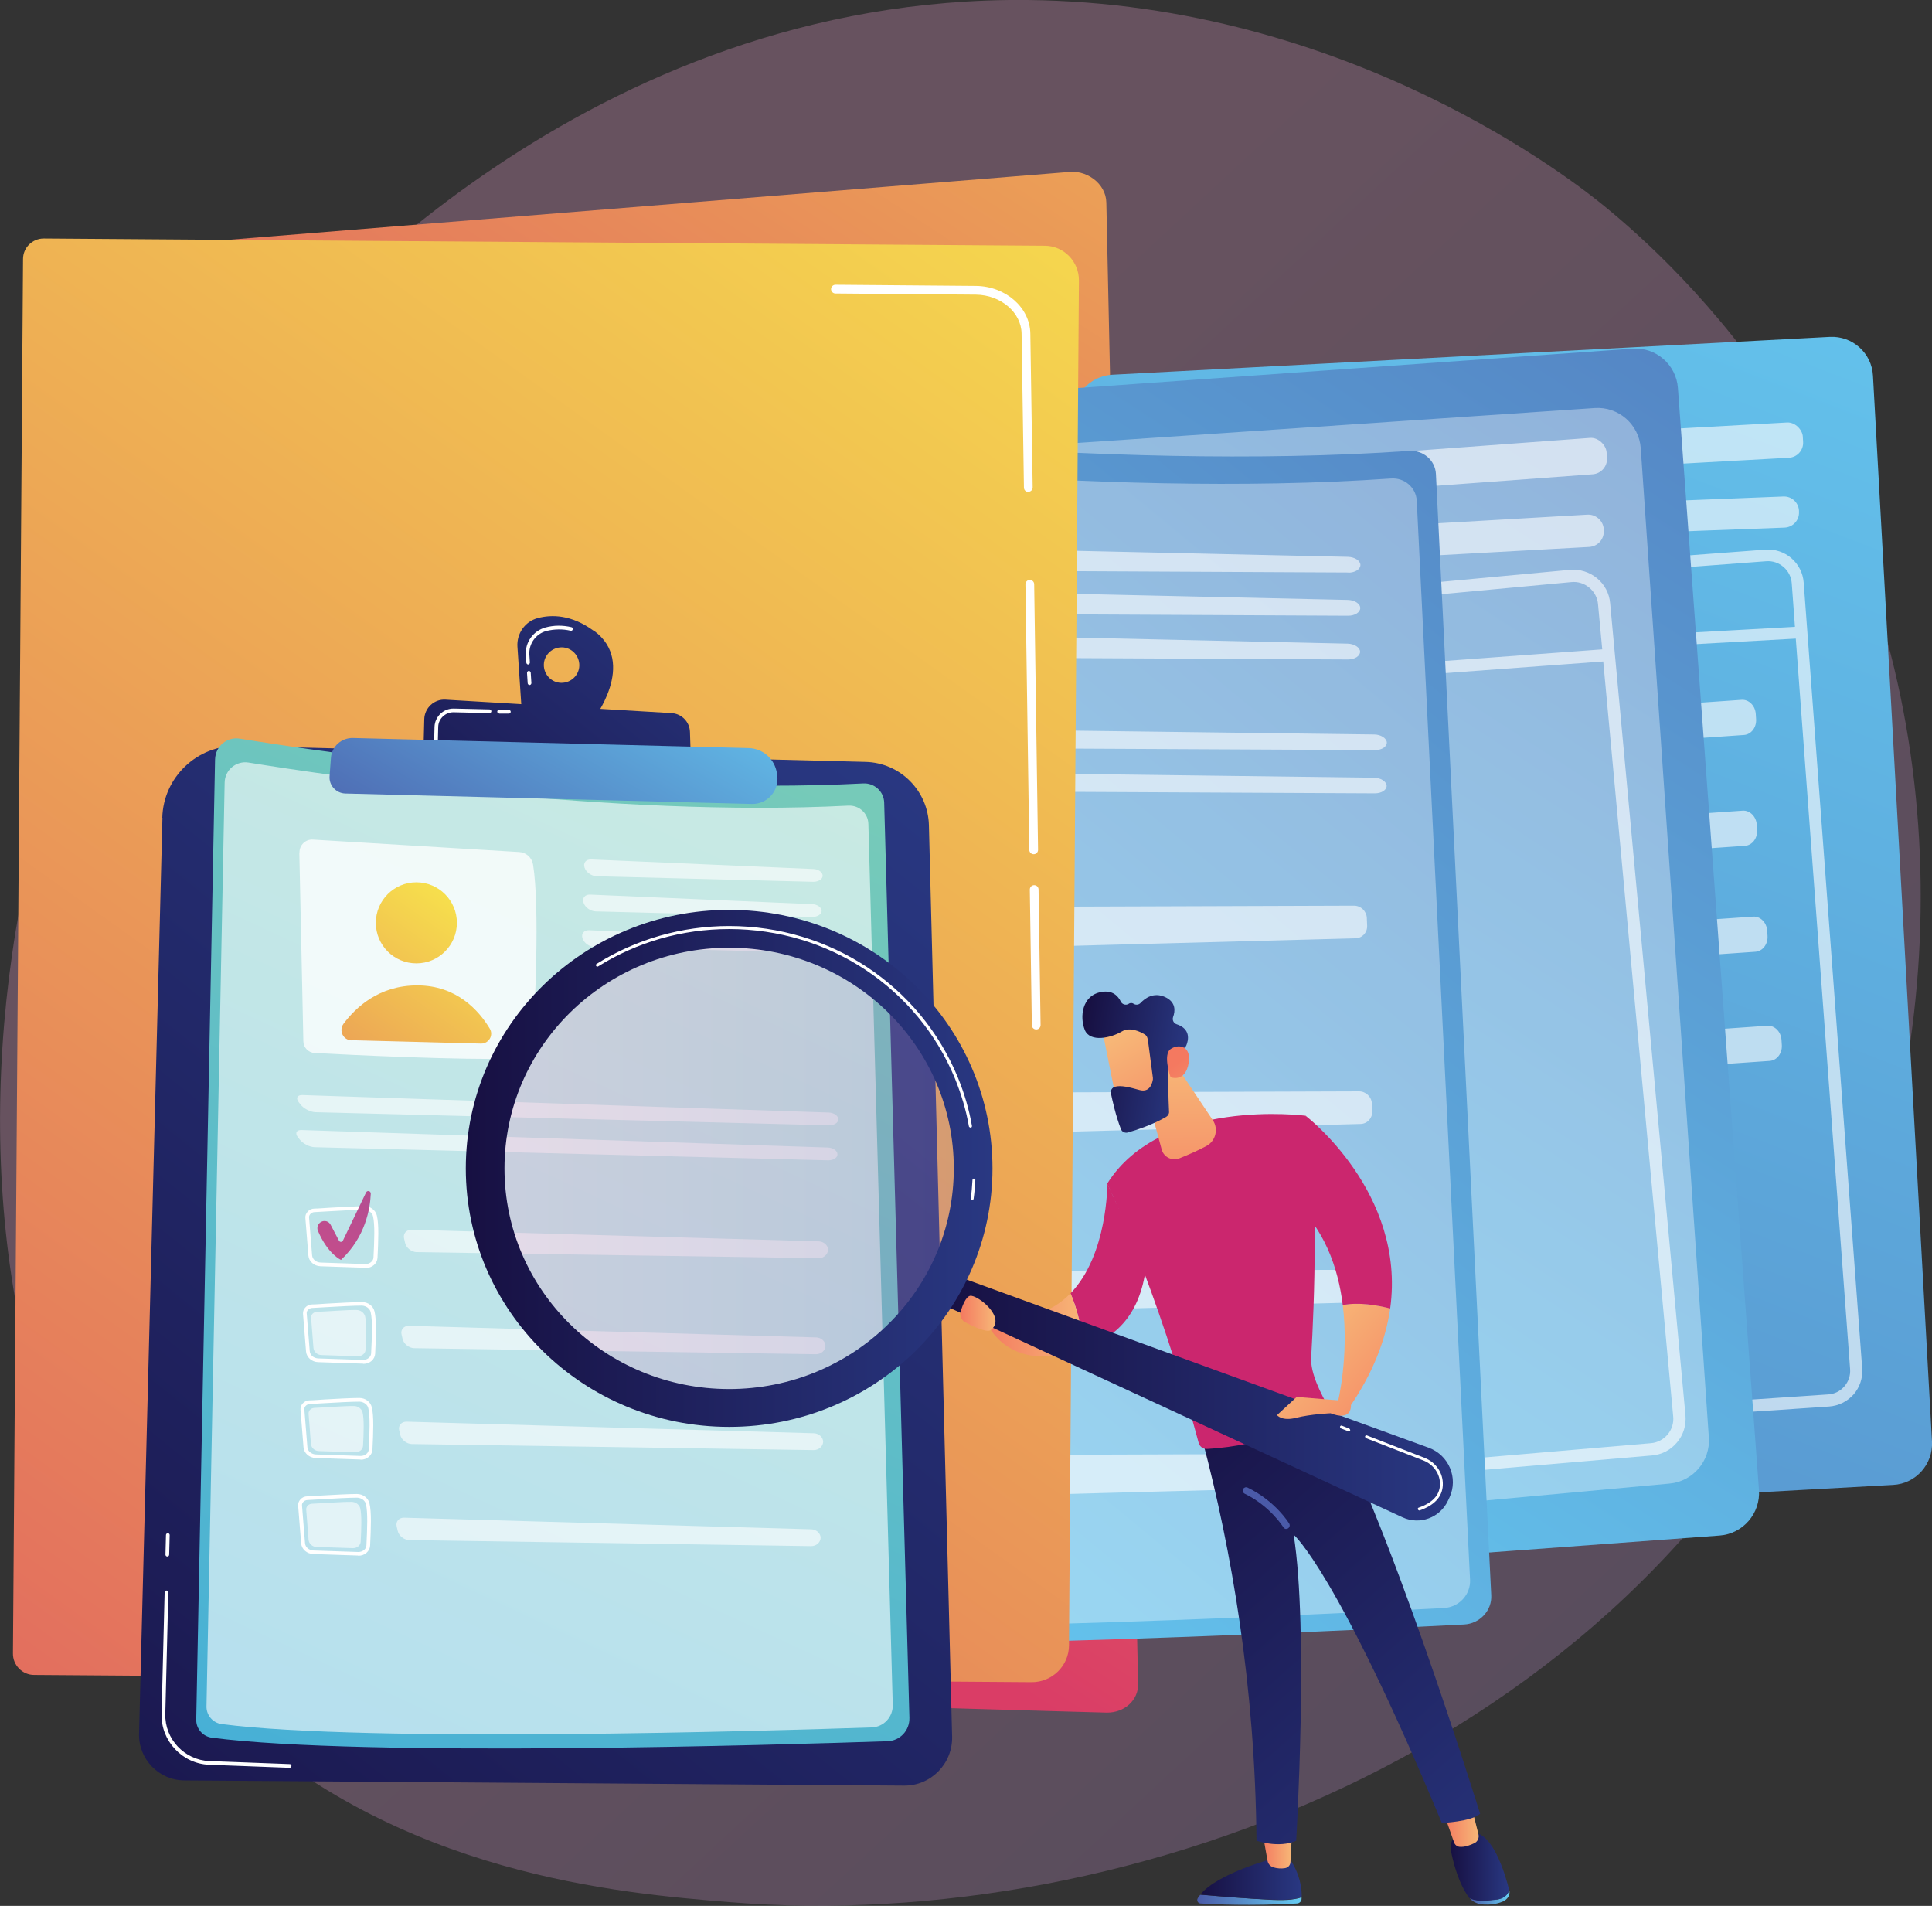 <svg xmlns="http://www.w3.org/2000/svg" xmlns:xlink="http://www.w3.org/1999/xlink" viewBox="0 0 114.89 113.32"><rect x="0" y="0" width="114.89" height="113.32" fill="#333333" stroke="none"/><defs><style>.cls-1{fill:url(#linear-gradient-2);}.cls-2,.cls-3,.cls-4,.cls-5,.cls-6,.cls-7{fill:#fff;}.cls-8{fill:url(#linear-gradient-17);}.cls-9{fill:url(#linear-gradient-34);opacity:.29;}.cls-10{fill:url(#linear-gradient-15);}.cls-11{fill:url(#linear-gradient-18);}.cls-12,.cls-5,.cls-7{opacity:.6;}.cls-13{fill:url(#linear-gradient-40);}.cls-14{fill:url(#linear-gradient-28);}.cls-15{fill:url(#linear-gradient-14);}.cls-16{fill:url(#linear-gradient-36);}.cls-17{fill:url(#linear-gradient-20);}.cls-18{fill:url(#linear-gradient-6);}.cls-19{isolation:isolate;}.cls-20{fill:url(#linear-gradient-35);}.cls-21{fill:url(#linear-gradient-32);}.cls-22{fill:url(#linear-gradient-11);}.cls-23{fill:url(#linear-gradient-39);}.cls-24{fill:url(#linear-gradient-10);}.cls-25{fill:url(#linear-gradient-37);}.cls-26{fill:url(#linear-gradient-16);}.cls-27{fill:url(#linear-gradient-31);}.cls-3{opacity:.61;}.cls-3,.cls-7{mix-blend-mode:soft-light;}.cls-28{fill:url(#linear-gradient-21);}.cls-29{fill:url(#linear-gradient-25);}.cls-30{fill:url(#linear-gradient-5);}.cls-4{opacity:.35;}.cls-31{fill:url(#linear-gradient-7);}.cls-32{fill:url(#linear-gradient-24);}.cls-33{fill:url(#linear-gradient-9);}.cls-34{fill:url(#linear-gradient-22);}.cls-35{fill:url(#linear-gradient-3);}.cls-6{opacity:.78;}.cls-36{fill:url(#linear-gradient-27);}.cls-37{fill:url(#linear-gradient-33);}.cls-38{fill:url(#linear-gradient-38);}.cls-39{fill:url(#linear-gradient-29);}.cls-40{fill:url(#linear-gradient-30);}.cls-41{fill:url(#linear-gradient-23);}.cls-42{fill:url(#linear-gradient-19);}.cls-43{fill:url(#linear-gradient-4);}.cls-44{fill:url(#linear-gradient-8);}.cls-45{fill:url(#linear-gradient);opacity:.3;}.cls-46{fill:url(#linear-gradient-12);}.cls-47{fill:url(#linear-gradient-13);}.cls-48{fill:url(#linear-gradient-26);}</style><linearGradient id="linear-gradient" x1="120.79" y1="128.43" x2="37.08" y2="38.08" gradientUnits="userSpaceOnUse"><stop offset="0" stop-color="#9a7fba"></stop><stop offset="1" stop-color="#e09ac4"></stop></linearGradient><linearGradient id="linear-gradient-2" x1="100.07" y1="-41.22" x2="23.7" y2="76.75" gradientUnits="userSpaceOnUse"><stop offset="0" stop-color="#f9ee4a"></stop><stop offset="1" stop-color="#da3d66"></stop></linearGradient><linearGradient id="linear-gradient-3" x1="91.82" y1="-37.59" x2="22.24" y2="152.8" gradientTransform="translate(19.1 33.64) rotate(1.04)" gradientUnits="userSpaceOnUse"><stop offset="0" stop-color="#66cdf3"></stop><stop offset="1" stop-color="#4a5aa8"></stop></linearGradient><linearGradient id="linear-gradient-4" x1="52.85" y1="95.73" x2="130.93" y2="-24.53" gradientTransform="matrix(1, 0, 0, 1, 0, 0)" xlink:href="#linear-gradient-3"></linearGradient><linearGradient id="linear-gradient-5" x1="34.44" y1="93.82" x2="127.63" y2="-19.03" gradientTransform="matrix(1, 0, 0, 1, 0, 0)" xlink:href="#linear-gradient-3"></linearGradient><linearGradient id="linear-gradient-6" x1="-2938.19" y1="4971.35" x2="-2964.62" y2="5016.46" gradientTransform="translate(2859.93 -5017.61) rotate(-1.56)" gradientUnits="userSpaceOnUse"><stop offset="0" stop-color="#8d50a0"></stop><stop offset="1" stop-color="#ef4a7b"></stop></linearGradient><linearGradient id="linear-gradient-7" x1="-2933.35" y1="4974.13" x2="-2959.78" y2="5019.24" xlink:href="#linear-gradient-6"></linearGradient><linearGradient id="linear-gradient-8" x1="-2929.74" y1="4984.72" x2="-2964.56" y2="5033.27" xlink:href="#linear-gradient-6"></linearGradient><linearGradient id="linear-gradient-9" x1="-2924.75" y1="4979.15" x2="-2951.18" y2="5024.26" xlink:href="#linear-gradient-6"></linearGradient><linearGradient id="linear-gradient-10" x1="77.01" y1="-5.66" x2="-27.69" y2="141.1" xlink:href="#linear-gradient-2"></linearGradient><linearGradient id="linear-gradient-11" x1="-213.5" y1="-139.36" x2="-272.68" y2="-61.63" gradientTransform="translate(266.43 191.34) rotate(1.46)" gradientUnits="userSpaceOnUse"><stop offset="0" stop-color="#293882"></stop><stop offset="1" stop-color="#171042"></stop></linearGradient><linearGradient id="linear-gradient-12" x1="828.19" y1="359.77" x2="776.9" y2="409.05" gradientTransform="translate(-855.8 10.07) rotate(-21.22)" gradientUnits="userSpaceOnUse"><stop offset="0" stop-color="#76cab9"></stop><stop offset="1" stop-color="#44aed8"></stop></linearGradient><linearGradient id="linear-gradient-13" x1="-242.18" y1="-134.57" x2="-260.38" y2="-107.48" gradientTransform="translate(266.43 191.34) rotate(1.46)" xlink:href="#linear-gradient-2"></linearGradient><linearGradient id="linear-gradient-14" x1="-239.08" y1="-132.48" x2="-257.27" y2="-105.39" gradientTransform="translate(266.43 191.34) rotate(1.46)" xlink:href="#linear-gradient-2"></linearGradient><linearGradient id="linear-gradient-15" x1="-242.46" y1="-123.38" x2="-256.05" y2="-100.18" gradientTransform="translate(266.43 191.34) rotate(1.46)" xlink:href="#linear-gradient-6"></linearGradient><linearGradient id="linear-gradient-16" x1="-230.8" y1="-153.46" x2="-247.97" y2="-130.87" xlink:href="#linear-gradient-11"></linearGradient><linearGradient id="linear-gradient-17" x1="-228.92" y1="-152.03" x2="-246.09" y2="-129.44" xlink:href="#linear-gradient-11"></linearGradient><linearGradient id="linear-gradient-18" x1="-231.08" y1="-150.65" x2="-242.94" y2="-128.87" gradientTransform="translate(266.43 191.34) rotate(1.46)" xlink:href="#linear-gradient-3"></linearGradient><linearGradient id="linear-gradient-19" x1="-3704.5" y1="112.96" x2="-3698.3" y2="112.96" gradientTransform="translate(-3627.1) rotate(-180) scale(1 -1)" xlink:href="#linear-gradient-3"></linearGradient><linearGradient id="linear-gradient-20" x1="-3704.5" y1="111.74" x2="-3698.47" y2="111.74" gradientTransform="translate(-3627.1) rotate(-180) scale(1 -1)" xlink:href="#linear-gradient-11"></linearGradient><linearGradient id="linear-gradient-21" x1="-3703.93" y1="110.04" x2="-3702.18" y2="110.04" gradientTransform="translate(-3627.1) rotate(-180) scale(1 -1)" gradientUnits="userSpaceOnUse"><stop offset="0" stop-color="#f7b777"></stop><stop offset="1" stop-color="#f47960"></stop></linearGradient><linearGradient id="linear-gradient-22" x1="-3716.87" y1="112.82" x2="-3714.49" y2="112.82" gradientTransform="translate(-3627.1) rotate(-180) scale(1 -1)" xlink:href="#linear-gradient-3"></linearGradient><linearGradient id="linear-gradient-23" x1="-3716.85" y1="110.99" x2="-3713.36" y2="110.99" gradientTransform="translate(-3627.1) rotate(-180) scale(1 -1)" xlink:href="#linear-gradient-11"></linearGradient><linearGradient id="linear-gradient-24" x1="-3715.04" y1="108.59" x2="-3712.95" y2="108.59" xlink:href="#linear-gradient-21"></linearGradient><linearGradient id="linear-gradient-25" x1="-3719.87" y1="114.69" x2="-3692.44" y2="83.66" gradientTransform="translate(-3627.1) rotate(-180) scale(1 -1)" xlink:href="#linear-gradient-11"></linearGradient><linearGradient id="linear-gradient-26" x1="-3413.27" y1="343.68" x2="-3375.44" y2="378.9" gradientTransform="translate(-3627.1) rotate(-180) scale(1 -1)" gradientUnits="userSpaceOnUse"><stop offset="0" stop-color="#cb266e"></stop><stop offset="1" stop-color="#4c286e"></stop></linearGradient><linearGradient id="linear-gradient-27" x1="-3708" y1="100.85" x2="-3707" y2="98.85" gradientTransform="translate(-3627.1) rotate(-180) scale(1 -1)" xlink:href="#linear-gradient-3"></linearGradient><linearGradient id="linear-gradient-28" x1="-3705.47" y1="78.15" x2="-3712.9" y2="84.73" xlink:href="#linear-gradient-21"></linearGradient><linearGradient id="linear-gradient-29" x1="-3414.35" y1="344.84" x2="-3376.53" y2="380.06" xlink:href="#linear-gradient-26"></linearGradient><linearGradient id="linear-gradient-30" x1="-3409.16" y1="339.27" x2="-3371.34" y2="374.49" xlink:href="#linear-gradient-26"></linearGradient><linearGradient id="linear-gradient-31" x1="-3691.53" y1="78.77" x2="-3685.68" y2="78.77" xlink:href="#linear-gradient-21"></linearGradient><linearGradient id="linear-gradient-32" x1="-3697.23" y1="63.13" x2="-3697.29" y2="74.06" xlink:href="#linear-gradient-21"></linearGradient><linearGradient id="linear-gradient-33" x1="-3713.5" y1="83.06" x2="-3682.84" y2="83.06" gradientTransform="translate(-3627.1) rotate(-180) scale(1 -1)" xlink:href="#linear-gradient-11"></linearGradient><linearGradient id="linear-gradient-34" x1="-3684.53" y1="69.47" x2="-3656.39" y2="69.47" gradientTransform="translate(-3627.1) rotate(-180) scale(1 -1)" xlink:href="#linear-gradient"></linearGradient><linearGradient id="linear-gradient-35" x1="-3686.11" y1="69.47" x2="-3654.8" y2="69.47" gradientTransform="translate(-3627.1) rotate(-180) scale(1 -1)" xlink:href="#linear-gradient-11"></linearGradient><linearGradient id="linear-gradient-36" x1="-4009.97" y1="1257.82" x2="-4015.35" y2="1264.94" gradientTransform="translate(-3722.47 -1756.15) rotate(-171.79) scale(1 -1)" xlink:href="#linear-gradient-21"></linearGradient><linearGradient id="linear-gradient-37" x1="-4014.08" y1="1259.53" x2="-4007.65" y2="1259.53" gradientTransform="translate(-3722.47 -1756.15) rotate(-171.79) scale(1 -1)" xlink:href="#linear-gradient-11"></linearGradient><linearGradient id="linear-gradient-38" x1="-4017.85" y1="1263.45" x2="-4013.53" y2="1259.03" gradientTransform="translate(-3722.47 -1756.15) rotate(-171.79) scale(1 -1)" xlink:href="#linear-gradient-21"></linearGradient><linearGradient id="linear-gradient-39" x1="-3702.53" y1="81.46" x2="-3709.97" y2="88.05" xlink:href="#linear-gradient-21"></linearGradient><linearGradient id="linear-gradient-40" x1="-3686.3" y1="78.08" x2="-3684.21" y2="78.08" xlink:href="#linear-gradient-21"></linearGradient></defs><g class="cls-19"><g id="Layer_2"><g id="Layer_1-2"><g><path class="cls-45" d="m109.43,76.83c-11.57,26.74-42.11,38.23-66.04,36.27-6.53-.53-19.68-1.61-29.94-11.21C-6.27,83.46-3.24,44.92,15.63,22.24,18.06,19.32,34.88-.26,61.1,0c19.19.19,32.66,10.91,34.3,12.25,2.07,1.69,6.63,5.7,10.75,12.06,9.66,14.95,10.51,35.81,3.28,52.52Z"></path><path class="cls-1" d="m65.79,12.04c-.02-1.13-1.2-2.01-2.41-1.8L5.98,14.87c-1.89.15-3.24,1.62-3.1,3.35,1.29,15.2,9.63,81.23,9.63,81.23.05.97,53.31,2.38,53.31,2.38,1.05.01,1.88-.74,1.86-1.7l-1.89-88.1Z"></path><g><path class="cls-35" d="m67.69,88.34c.08,1.34,1.23,2.37,2.58,2.29l42.31-2.34c1.35-.07,2.38-1.23,2.31-2.58l-3.51-63.37c-.07-1.35-1.22-2.38-2.57-2.31l-42.66,2.25c-1.36.07-2.4,1.24-2.31,2.59l3.86,63.47Z"></path><rect class="cls-7" x="70.4" y="26.09" width="36.84" height="2.1" rx=".89" ry=".89" transform="translate(-1.36 4.95) rotate(-3.17)"></rect><path class="cls-7" d="m72.84,43.74c-.43.03-.75.45-.72.94l.02.31c.03.49.41.87.84.84l30.73-2.13c.43-.03.75-.45.72-.94l-.02-.31c-.03-.49-.41-.87-.84-.84l-30.73,2.13Z"></path><path class="cls-7" d="m72.9,50.33c-.43.03-.75.45-.72.94l.02.31c.03.49.41.87.84.84l30.73-2.13c.43-.03.75-.45.72-.94l-.02-.31c-.03-.49-.41-.87-.84-.84l-30.73,2.13Z"></path><path class="cls-7" d="m73.52,56.63c-.43.03-.75.45-.72.94l.02.31c.03.49.41.87.84.84l30.73-2.13c.43-.03.75-.45.72-.94l-.02-.31c-.03-.49-.41-.87-.84-.84l-30.73,2.13Z"></path><path class="cls-7" d="m74.37,63.12c-.43.03-.75.45-.72.94l.02.31c.03.49.41.87.84.84l30.73-2.13c.43-.03.75-.45.72-.94l-.02-.31c-.03-.49-.41-.87-.84-.84l-30.73,2.13Z"></path><path class="cls-7" d="m74.55,31.72h0c.05.46.45.81.92.79l30.65-1.14c.5-.02.89-.44.86-.94v-.07c-.03-.49-.44-.86-.93-.84l-30.64,1.21c-.52.02-.91.47-.85.99Z"></path><path class="cls-3" d="m74.28,85.95s.02,0,.03,0l34.46-2.32c.57-.04,1.08-.3,1.46-.72.37-.43.55-.98.51-1.54l-3.48-46.73c-.04-.56-.3-1.08-.73-1.45-.43-.37-.98-.55-1.54-.51l-34.38,2.58c-1.16.09-2.04,1.1-1.95,2.26h0s3.4,46.48,3.4,46.48c.08,1.15,1.08,2.02,2.23,1.96Zm-4.93-48.49c-.06-.78.53-1.45,1.3-1.51l34.38-2.58c.37-.03.74.09,1.03.34.29.25.46.59.49.97l.19,2.59-37.19,2.06s-.04,0-.06,0l-.14-1.88Zm3.4,46.48l-3.22-43.91s.03,0,.05,0l37.21-2.06,3.23,43.43c.03.38-.09.74-.34,1.03-.25.29-.59.46-.97.48l-34.46,2.32s-.01,0-.02,0c-.77.04-1.43-.54-1.49-1.31Z"></path></g><g><path class="cls-43" d="m55.81,92.19c.11,1.39,1.32,2.43,2.71,2.33l43.74-3.22c1.39-.1,2.44-1.32,2.34-2.71l-4.82-65.52c-.1-1.39-1.31-2.44-2.7-2.34l-44.1,3.13c-1.4.1-2.46,1.32-2.35,2.73l5.18,65.61Z"></path><path class="cls-4" d="m53.31,29.69c-.13-1.43.95-2.69,2.39-2.79l39.13-2.64c1.41-.1,2.64.97,2.74,2.39l4.05,58.82c.1,1.39-.94,2.61-2.33,2.74l-37.95,3.49c-1.42.13-2.67-.92-2.8-2.33l-5.23-59.68Z"></path><rect class="cls-7" x="57.46" y="27.37" width="38.14" height="2.17" rx=".92" ry=".92" transform="translate(-1.88 5.69) rotate(-4.21)"></rect><path class="cls-7" d="m61.84,33.47h0c.06.48.48.83.97.8l31.69-1.75c.52-.03.91-.47.87-.99v-.08c-.04-.5-.48-.88-.98-.85l-31.69,1.83c-.53.03-.93.51-.86,1.04Z"></path><path class="cls-3" d="m62.59,89.59s.02,0,.03,0l35.62-3.05c.59-.05,1.12-.33,1.49-.78.38-.45.55-1.02.5-1.61l-4.48-48.29c-.05-.58-.33-1.11-.78-1.48-.45-.37-1.03-.55-1.6-.5l-35.54,3.31c-1.2.11-2.09,1.18-1.98,2.38h0s4.39,48.03,4.39,48.03c.11,1.19,1.16,2.07,2.34,1.98Zm-6.01-50.08c-.07-.8.52-1.51,1.32-1.59l35.54-3.31c.39-.04.77.08,1.07.33s.49.6.52.99l.25,2.68-38.45,2.83s-.04,0-.06.01l-.18-1.94Zm4.39,48.03l-4.15-45.38s.03,0,.05,0l38.47-2.83,4.16,44.89c.04.39-.08.77-.33,1.07-.25.3-.61.49-1,.52l-35.62,3.05s-.01,0-.02,0c-.79.06-1.49-.53-1.56-1.32Z"></path></g><g><path class="cls-30" d="m37.06,24.47c6.42.88,28.48,3.61,46.74,2.34.83-.06,1.55.56,1.59,1.37l3.29,66.67c.05.91-.68,1.69-1.61,1.74-7.68.4-39.31,1.96-50.58.75-.69-.07-1.2-.64-1.2-1.31l-.06-70.01c0-.95.86-1.68,1.83-1.55Z"></path><path class="cls-4" d="m37.74,26.2c6.17.85,27.41,3.47,44.98,2.25.8-.06,1.49.54,1.53,1.32l3.17,64.16c.04.88-.65,1.63-1.55,1.68-7.39.39-37.83,1.89-48.67.72-.66-.07-1.16-.61-1.16-1.26l-.06-67.38c0-.92.83-1.62,1.76-1.49Z"></path><g class="cls-12"><path class="cls-2" d="m80.18,34.05c.4,0,.72-.2.72-.46,0-.25-.34-.47-.74-.48l-16.6-.37c-.4,0-.63.26-.51.6.12.34.55.62.95.62l16.19.08Z"></path></g><g class="cls-12"><path class="cls-2" d="m63.54,35.31c-.4,0-.63.26-.51.6.12.34.55.62.95.62l16.19.08c.4,0,.72-.2.72-.46s-.34-.47-.74-.48l-16.6-.37Z"></path></g><g class="cls-12"><path class="cls-2" d="m63.53,37.91c-.4,0-.63.26-.51.6.12.34.55.62.95.62l16.19.08c.4,0,.72-.2.72-.46,0-.25-.34-.47-.74-.48l-16.6-.37Z"></path></g><g class="cls-12"><path class="cls-2" d="m81.77,44.6c.4,0,.71-.2.7-.46-.02-.25-.36-.47-.76-.47l-39.37-.5c-.4,0-.52.25-.27.56l.09.11c.25.31.78.57,1.18.57l38.43.19Z"></path></g><g class="cls-12"><path class="cls-2" d="m42.33,45.74c-.4,0-.52.25-.27.56l.09.11c.25.31.78.57,1.18.57l38.43.19c.4,0,.71-.2.7-.46-.02-.25-.36-.47-.76-.47l-39.37-.5Z"></path></g><path class="cls-2" d="m48.98,58.55s0,0-.01,0l-5.29.09c-.76.01-1.41-.48-1.5-1.15l-.59-4.31c-.03-.26.04-.51.21-.72.19-.23.48-.38.81-.41h0c.45-.04,1.06-.11,1.73-.18,1.47-.16,3.13-.34,4.11-.38,0,0,.01,0,.02,0,.7-.02,1.32.38,1.5.98.3.99.33,2.87.34,4.87,0,.66-.6,1.2-1.33,1.22Zm-6.33-6.08c-.21.02-.39.11-.51.26-.1.12-.14.26-.12.4l.59,4.31c.06.46.52.79,1.06.78l5.29-.09s0,0,.01,0c.51-.01.91-.37.91-.8,0-1.97-.03-3.82-.32-4.75-.13-.41-.6-.71-1.09-.68-.96.04-2.69.23-4.08.38-.68.07-1.29.14-1.74.18h0Z"></path><path class="cls-5" d="m43.23,52.88c1.11-.1,3.52-.41,4.66-.45.49-.02.92.26,1.04.66.24.79.26,2.38.26,3.84,0,.44-.4.8-.91.81l-4.23.07c-.52,0-.96-.32-1.02-.77l-.47-3.44c-.05-.36.25-.68.66-.72Z"></path><g class="cls-12"><path class="cls-2" d="m53.79,53.94c-.4,0-.63.32-.52.7l.35,1.16c.12.38.54.69.94.68l26.05-.69c.4-.01.71-.35.69-.75l-.02-.47c-.02-.4-.36-.72-.76-.72l-26.72.09Z"></path></g><path class="cls-18" d="m43.47,53.56h0c.39-.23.9-.11,1.13.27l1.09,1.79c.11.18.38.16.46-.03l2.43-5.68c.12-.28.55-.2.56.11.02,1.72-.35,4.99-3.09,7.79,0,0-1.57-.55-2.89-3.18-.19-.38-.06-.84.31-1.07Z"></path><path class="cls-2" d="m49.29,69.58s0,0-.01,0l-5.29.09c-.76.01-1.41-.48-1.5-1.15l-.59-4.31c-.03-.26.04-.51.21-.72.19-.23.48-.38.81-.41h0c.45-.04,1.06-.11,1.73-.18,1.47-.16,3.13-.34,4.11-.38,0,0,.01,0,.02,0,.7-.02,1.32.38,1.5.98.3.99.33,2.87.34,4.87,0,.66-.6,1.2-1.33,1.22Zm-6.33-6.08c-.21.02-.39.11-.51.26-.1.12-.14.26-.12.4l.59,4.31c.06.46.52.79,1.06.78l5.29-.09s0,0,.01,0c.51-.01.91-.37.91-.8,0-1.97-.03-3.82-.32-4.75-.13-.41-.6-.7-1.09-.68-.96.04-2.69.23-4.08.38-.68.07-1.29.14-1.74.18h0Z"></path><path class="cls-5" d="m43.54,63.92c1.11-.1,3.52-.41,4.66-.45.49-.02.92.26,1.04.66.24.79.26,2.38.26,3.84,0,.44-.4.8-.91.81l-4.23.07c-.52,0-.96-.32-1.02-.77l-.47-3.44c-.05-.36.25-.68.66-.72Z"></path><g class="cls-12"><path class="cls-2" d="m54.09,64.98c-.4,0-.63.32-.52.7l.35,1.16c.12.38.54.69.94.68l26.05-.69c.4-.01.71-.35.69-.75l-.02-.47c-.02-.4-.36-.72-.76-.72l-26.72.09Z"></path></g><path class="cls-31" d="m43.78,64.59h0c.39-.23.9-.11,1.13.27l1.09,1.79c.11.18.38.16.46-.03l2.43-5.68c.12-.28.55-.2.56.11.02,1.72-.35,4.99-3.09,7.79,0,0-1.57-.55-2.89-3.18-.19-.38-.06-.84.31-1.07Z"></path><path class="cls-2" d="m49.09,80.2s0,0-.01,0l-5.29.09c-.76.01-1.41-.48-1.5-1.15l-.59-4.31c-.03-.26.04-.51.21-.72.19-.23.48-.38.81-.42h0c.44-.04,1.06-.11,1.73-.18,1.4-.15,3.14-.34,4.12-.38.7-.02,1.34.37,1.52.98.3.99.33,2.87.34,4.87,0,.66-.6,1.2-1.33,1.22Zm-6.33-6.08c-.21.02-.39.11-.51.26-.1.12-.14.26-.12.4l.59,4.31c.06.46.52.79,1.06.78l5.29-.09c.5-.02.93-.37.92-.8,0-1.97-.03-3.81-.32-4.75-.13-.41-.6-.7-1.09-.68-.96.04-2.69.23-4.08.38-.68.07-1.29.14-1.74.18h0Z"></path><path class="cls-5" d="m43.34,74.53c1.11-.1,3.52-.41,4.66-.45.49-.02.92.26,1.04.66.24.79.26,2.38.26,3.84,0,.44-.4.8-.91.81l-4.23.07c-.52,0-.96-.32-1.02-.77l-.47-3.44c-.05-.36.25-.68.66-.72Z"></path><g class="cls-12"><path class="cls-2" d="m53.9,75.59c-.4,0-.63.32-.52.7l.35,1.16c.12.38.54.69.94.68l26.05-.69c.4-.01.71-.35.69-.75l-.02-.47c-.02-.4-.36-.72-.76-.72l-26.72.09Z"></path></g><path class="cls-44" d="m43.58,75.2h0c.39-.23.9-.11,1.13.27l1.09,1.79c.11.18.38.16.46-.03l2.43-5.68c.12-.28.55-.2.56.11.02,1.72-.35,4.99-3.09,7.79,0,0-1.57-.55-2.89-3.18-.19-.38-.06-.84.31-1.07Z"></path><path class="cls-2" d="m48.79,91.14s0,0-.01,0l-5.29.09c-.76.01-1.41-.48-1.5-1.15l-.59-4.31c-.03-.26.04-.51.21-.72.19-.23.48-.38.81-.41h0c.45-.04,1.06-.11,1.73-.18,1.47-.16,3.13-.34,4.11-.38.72,0,1.34.37,1.52.98.3.99.33,2.87.34,4.87,0,.66-.6,1.2-1.33,1.22Zm-6.33-6.08c-.21.02-.39.11-.51.26-.1.12-.14.26-.12.4l.59,4.31c.06.46.52.79,1.06.78l5.29-.09s0,0,.01,0c.51-.01.91-.37.91-.8,0-1.97-.03-3.82-.32-4.75-.13-.41-.6-.69-1.09-.68-.96.04-2.69.23-4.08.38-.68.07-1.29.14-1.74.18h0Z"></path><path class="cls-5" d="m43.04,85.47c1.11-.1,3.52-.41,4.66-.45.49-.02.92.26,1.04.66.24.79.26,2.38.26,3.84,0,.44-.4.8-.91.81l-4.23.07c-.52,0-.96-.32-1.02-.77l-.47-3.44c-.05-.36.25-.68.66-.72Z"></path><g class="cls-12"><path class="cls-2" d="m53.6,86.53c-.4,0-.63.32-.52.7l.35,1.16c.12.38.54.69.94.68l26.05-.69c.4-.01.71-.35.69-.75l-.02-.47c-.02-.4-.36-.72-.76-.72l-26.72.09Z"></path></g><path class="cls-33" d="m43.29,86.15h0c.39-.23.9-.11,1.13.27l1.09,1.79c.11.18.38.16.46-.03l2.43-5.68c.12-.28.55-.2.56.11.02,1.72-.35,4.99-3.09,7.79,0,0-1.57-.55-2.89-3.18-.19-.38-.06-.84.31-1.07Z"></path></g><g><path class="cls-24" d="m.77,98.32L1.37,15.4c0-.68.56-1.22,1.23-1.22l59.52.43c1.14,0,2.05.94,2.04,2.07l-.59,81.14c0,1.23-1.01,2.21-2.23,2.2l-59.31-.43c-.7,0-1.27-.58-1.26-1.28Z"></path><path class="cls-2" d="m61.62,61.21c-.14,0-.26-.11-.26-.26l-.12-8.06c0-.14.11-.26.26-.26h0c.14,0,.26.11.26.26l.12,8.06c0,.14-.11.26-.26.26h0Z"></path><path class="cls-2" d="m61.47,50.79c-.14,0-.26-.11-.26-.26l-.23-15.79c0-.14.11-.26.26-.26h0c.14,0,.26.11.26.26l.23,15.79c0,.14-.11.26-.26.26h0Z"></path><path class="cls-2" d="m61.15,29.25c-.14,0-.26-.11-.26-.26l-.14-9.16c-.02-1.26-1.24-2.29-2.71-2.31l-8.36-.07c-.14,0-.26-.12-.26-.26,0-.14.12-.26.26-.26l8.36.07c1.76.02,3.2,1.28,3.23,2.82l.14,9.16c0,.14-.11.26-.26.26h0Z"></path></g><g><path class="cls-22" d="m9.65,48.63c.06-2.42,2.08-4.34,4.5-4.28l37.32.95c2.06.05,3.72,1.71,3.77,3.77l1.38,54.18c.04,1.61-1.26,2.94-2.87,2.92l-42.79-.31c-1.51-.01-2.73-1.26-2.69-2.78l1.39-54.46Z"></path><path class="cls-2" d="m17.22,105.11s0,0,0,0l-4.78-.18c-1.6-.06-2.88-1.42-2.83-3.02l.18-7.23c0-.06.05-.11.11-.11h0c.06,0,.11.05.11.11l-.18,7.23c-.04,1.49,1.14,2.74,2.62,2.8l4.78.18c.06,0,.11.05.1.11,0,.06-.05.11-.11.11Z"></path><path class="cls-2" d="m9.95,92.55c-.06,0-.11-.05-.11-.11l.03-1.17c0-.06.05-.11.11-.11h0c.06,0,.11.05.11.11l-.03,1.17c0,.06-.05.11-.11.11,0,0,0,0,0,0Z"></path><g><path class="cls-46" d="m12.79,45.15c.02-.78.71-1.36,1.48-1.23,5.08.82,22.55,3.41,37.07,2.66.66-.03,1.22.48,1.24,1.14l1.5,54.42c.02.75-.56,1.37-1.31,1.39-6.1.21-31.24.96-40.17-.21-.54-.07-.95-.54-.93-1.09l1.12-57.1Z"></path><path class="cls-5" d="m13.36,46.53c.01-.75.69-1.31,1.42-1.19,4.89.79,21.7,3.28,35.67,2.56.64-.03,1.18.46,1.19,1.1l1.45,52.37c.02.72-.54,1.32-1.26,1.34-5.87.2-30.06.92-38.65-.2-.52-.07-.91-.52-.9-1.05l1.08-54.95Z"></path><path class="cls-6" d="m17.8,50.68l.24,11.23c0,.37.3.68.67.7,2.08.11,8.54.43,12.2.34.41-.01.75-.34.77-.75.12-2.1.43-8.22.02-10.79-.07-.42-.41-.73-.83-.75l-12.26-.74c-.44-.03-.81.33-.8.77Z"></path><circle class="cls-47" cx="24.76" cy="54.87" r="2.41"></circle><path class="cls-15" d="m20.92,61.85l7.68.2c.47.01.77-.5.52-.9-.63-1.04-1.95-2.57-4.32-2.56-2.28,0-3.66,1.33-4.37,2.28-.3.41-.02.98.48.99Z"></path><g class="cls-12"><path class="cls-2" d="m48.37,52.43c.3,0,.55-.16.55-.36,0-.21-.25-.39-.55-.4l-13.22-.57c-.3-.01-.48.2-.39.48.09.28.41.51.72.52l12.89.33Z"></path></g><g class="cls-12"><path class="cls-2" d="m35.09,53.19c-.3-.01-.48.2-.39.48.09.28.41.51.72.52l12.89.33c.3,0,.55-.16.55-.36s-.25-.39-.55-.4l-13.22-.57Z"></path></g><g class="cls-12"><path class="cls-2" d="m35.03,55.31c-.3-.01-.48.2-.39.48.09.28.41.51.72.52l12.89.33c.3,0,.55-.16.55-.36,0-.21-.25-.39-.55-.4l-13.22-.57Z"></path></g><g class="cls-12"><path class="cls-2" d="m49.31,66.91c.3,0,.55-.16.54-.36,0-.21-.26-.39-.57-.4l-31.3-1.04c-.3-.01-.4.18-.22.42l.11.14c.18.24.58.45.89.46l30.55.78Z"></path></g><g class="cls-12"><path class="cls-2" d="m17.93,67.19c-.3-.01-.4.18-.22.42l.11.14c.18.24.58.45.89.46l30.55.78c.3,0,.55-.16.54-.36,0-.21-.26-.39-.57-.4l-31.3-1.04Z"></path></g><g><path class="cls-2" d="m21.72,75.38s0,0,0,0l-2.66-.09c-.38-.01-.69-.29-.72-.63l-.18-2.24c-.01-.13.03-.26.13-.37.1-.12.25-.19.42-.19h0c.22,0,.54-.03.88-.05.74-.04,1.58-.09,2.08-.09.36,0,.66.23.74.55.13.52.09,1.49.04,2.52-.02.34-.33.61-.7.6Zm-3.01-3.31c-.1,0-.2.05-.26.12-.05.06-.08.13-.07.21l.18,2.24c.02.24.24.42.51.43l2.66.09s0,0,0,0c.25,0,.47-.17.48-.39.05-1.02.09-1.97-.03-2.46-.05-.21-.27-.37-.52-.38,0,0,0,0,0,0-.49,0-1.36.05-2.06.09-.34.02-.65.04-.88.05h0Z"></path><g class="cls-12"><path class="cls-2" d="m24.46,73.12c-.3,0-.5.23-.43.52l.06.26c.07.3.38.54.68.55l23.91.36c.3,0,.55-.22.56-.49s-.25-.5-.55-.51l-24.23-.69Z"></path></g><path class="cls-10" d="m19.1,72.65h0c.2-.11.45-.04.56.17l.5.95c.05.1.19.09.23,0l1.38-2.87c.07-.14.28-.09.28.07-.04.89-.31,2.57-1.77,3.94,0,0-.77-.32-1.37-1.72-.09-.2,0-.44.19-.54Z"></path><path class="cls-2" d="m21.58,81.08s0,0,0,0l-2.66-.09c-.38-.01-.69-.29-.72-.63l-.18-2.24c-.01-.13.03-.26.13-.37.1-.12.25-.19.42-.19h0c.22,0,.54-.03.88-.05.74-.04,1.58-.09,2.08-.09.36,0,.66.23.74.55.13.52.09,1.49.04,2.52-.02.34-.33.61-.7.6Zm-3.01-3.31c-.1,0-.2.05-.26.12-.05.06-.08.13-.07.21l.18,2.24c.02.24.24.42.51.43l2.66.09s0,0,0,0c.25,0,.47-.17.48-.39.05-1.02.09-1.97-.03-2.46-.05-.21-.27-.37-.52-.38,0,0,0,0,0,0-.49,0-1.36.05-2.06.09-.34.02-.65.04-.88.05h0Z"></path><path class="cls-5" d="m18.85,78c.56-.02,1.78-.12,2.35-.11.24,0,.45.16.51.37.1.41.07,1.23.03,1.99-.01.23-.22.4-.48.39l-2.13-.07c-.26,0-.47-.19-.49-.43l-.14-1.79c-.01-.19.14-.34.35-.35Z"></path><g class="cls-12"><path class="cls-2" d="m24.31,78.83c-.3,0-.5.23-.43.52l.06.26c.07.3.38.54.68.55l23.91.36c.3,0,.55-.22.56-.49,0-.27-.25-.5-.55-.51l-24.23-.69Z"></path></g><path class="cls-2" d="m21.43,86.78s0,0,0,0l-2.66-.09c-.38-.01-.69-.29-.72-.63l-.18-2.24c-.01-.13.03-.26.13-.37.1-.12.25-.19.42-.19h0c.22,0,.54-.03.87-.05.71-.04,1.58-.09,2.08-.09.36,0,.66.23.74.55.13.52.09,1.49.04,2.52-.02.34-.33.61-.7.6Zm-.06-3.44s0,0,0,0c-.49,0-1.36.05-2.06.09-.34.02-.65.04-.88.05h0c-.1,0-.2.05-.26.12-.05.06-.08.13-.07.21l.18,2.24c.02.24.24.42.51.43l2.66.09s0,0,0,0c.25,0,.47-.17.48-.39.05-1.02.09-1.97-.03-2.46-.05-.21-.27-.37-.52-.38Z"></path><path class="cls-5" d="m18.7,83.71c.56-.02,1.78-.12,2.35-.11.24,0,.45.16.51.37.1.41.07,1.23.03,1.99-.01.23-.22.4-.48.39l-2.13-.07c-.26,0-.47-.19-.49-.43l-.14-1.79c-.01-.19.14-.34.35-.35Z"></path><g class="cls-12"><path class="cls-2" d="m24.17,84.53c-.3,0-.5.23-.43.52l.06.26c.07.3.38.54.68.55l23.91.36c.3,0,.55-.22.56-.49,0-.27-.25-.5-.55-.51l-24.23-.69Z"></path></g><path class="cls-2" d="m21.29,92.49s0,0,0,0l-2.66-.09c-.38-.01-.69-.29-.72-.63l-.18-2.24c-.01-.13.03-.26.13-.37.1-.12.25-.19.42-.19.22,0,.54-.03.87-.05.71-.04,1.58-.09,2.08-.09.35,0,.66.23.74.55.13.52.09,1.49.04,2.52-.02.34-.33.61-.7.6Zm-.06-3.44s0,0,0,0c-.49,0-1.36.05-2.06.09-.34.02-.65.04-.88.05h0c-.1,0-.2.05-.26.12-.05.06-.08.13-.07.21l.18,2.24c.02.24.24.42.51.43l2.66.09s0,0,0,0c.25,0,.47-.17.48-.39.05-1.02.09-1.97-.03-2.46-.05-.21-.27-.37-.52-.38Z"></path><path class="cls-5" d="m18.56,89.41c.56-.02,1.78-.12,2.35-.11.24,0,.45.16.51.37.1.41.07,1.23.03,1.99-.01.23-.22.4-.48.39l-2.13-.07c-.26,0-.47-.19-.49-.43l-.14-1.79c-.01-.19.14-.34.35-.35Z"></path><g class="cls-12"><path class="cls-2" d="m24.02,90.24c-.3,0-.5.23-.43.52l.06.26c.07.3.38.54.68.55l23.91.36c.3,0,.55-.22.56-.49,0-.27-.25-.5-.55-.51l-24.23-.69Z"></path></g></g></g><path class="cls-26" d="m35.31,37.51c-1.32-.97-2.5-.98-3.33-.76-.76.2-1.26.92-1.21,1.7l.26,3.89,4.23.48s2.66-3.41.06-5.32Zm-1.94,3.09c-.58-.01-1.04-.5-1.03-1.08s.5-1.04,1.08-1.03c.58.01,1.04.5,1.03,1.08-.01.58-.5,1.04-1.08,1.03Z"></path><path class="cls-2" d="m31.49,40.73c-.06,0-.1-.05-.11-.1l-.04-.62c0-.06.04-.11.1-.12.06,0,.11.04.12.1l.04.62c0,.06-.04.11-.1.12,0,0,0,0-.01,0Zm-.08-1.22c-.06,0-.1-.05-.11-.1l-.03-.47c-.05-.75.44-1.43,1.16-1.63.51-.14,1.03-.14,1.55-.02.06.01.1.07.08.13-.01.06-.07.1-.13.08-.48-.11-.97-.1-1.45.02-.62.17-1.04.76-1,1.4l.03.47c0,.06-.04.11-.1.12,0,0,0,0-.01,0Z"></path><path class="cls-8" d="m25.18,44.71l.05-1.95c.02-.67.59-1.2,1.26-1.16l13.45.8c.6.04,1.07.52,1.09,1.12l.06,1.88-15.92-.69Z"></path><path class="cls-2" d="m29.68,42.42c-.06,0-.11-.05-.11-.11,0-.06.05-.11.11-.11h.58s0,.01,0,.01c.06,0,.11.05.11.11,0,.06-.05.11-.11.11h-.58s0-.01,0-.01Z"></path><path class="cls-2" d="m25.93,44.12c-.06,0-.11-.05-.11-.11l.02-.79c.02-.61.53-1.1,1.14-1.09l2.13.05s0,0,0,0c.06,0,.11.05.11.11,0,.06-.05.11-.11.11l-2.13-.05c-.49-.01-.91.38-.92.87l-.02.79c0,.06-.05.11-.11.11,0,0,0,0,0,0Z"></path><path class="cls-11" d="m20.98,43.88l23.54.6c.85.02,1.55.65,1.68,1.49l.02.12c.13.92-.59,1.74-1.52,1.71l-24.16-.62c-.55-.01-.99-.49-.94-1.04l.08-1.08c.05-.68.62-1.19,1.3-1.18Z"></path></g><g><g><g><path class="cls-42" d="m71.37,112.66c1.06.09,2.91.24,4.36.31.87.04,1.38-.05,1.67-.16,0,.03,0,.06,0,.09,0,.15-.13.28-.29.28-2.75.15-4.93.05-5.71,0-.16,0-.26-.18-.17-.32.04-.07.09-.14.15-.2Z"></path><path class="cls-17" d="m75.74,112.96c-1.45-.06-3.3-.21-4.36-.31,1.04-1.28,4.36-2.15,4.36-2.15h.94c.64.93.74,1.81.73,2.29-.29.12-.79.2-1.67.16Z"></path><path class="cls-28" d="m76.83,108.98l-.09,1.73c0,.19-.15.35-.34.37-.19.03-.44.03-.7-.06-.16-.05-.28-.19-.32-.36l-.3-1.69h1.75Z"></path></g><g><g><path class="cls-34" d="m88.99,112.95c.46-.06.67-.3.76-.56,0,0,0,0,0,0,.07.27-.09.55-.4.68-.38.16-.8.19-1.12.17-.35-.01-.66-.16-.84-.39h0c.35.17.83.19,1.6.08Z"></path><path class="cls-41" d="m86.82,108.97h.77c1.18-.02,1.92,2.46,2.16,3.42-.09.26-.3.5-.76.56-.77.11-1.26.09-1.6-.08-.64-.84-.95-2.06-1.1-2.78-.17-.81.53-1.12.53-1.12Z"></path></g><path class="cls-32" d="m87.49,107.36l.43,1.71c.05.21-.05.43-.24.52-.24.12-.58.25-.89.22-.15-.02-.27-.12-.32-.26l-.63-1.79,1.65-.39Z"></path></g><path class="cls-29" d="m88.01,107.85c-.53.47-2.27.54-2.27.54-6.25-15.01-8.81-17.14-8.81-17.14.9,5.66.15,18.2.15,18.2-1.03.46-2.36,0-2.36,0-.08-9.27-1.51-17.36-3.19-23.73,4.23-.09,6.47-1.54,7.21-2.12,3.52,5.68,9.28,24.25,9.28,24.25Z"></path><path class="cls-48" d="m77.65,66.34c.8,3.99.51,11.13.32,14.39-.05.92.59,2.18,1.1,3.05.08.14.03.31-.11.38-.86.44-3.79,1.82-7.19,1.99-.23.01-.43-.14-.49-.36-2.52-9.4-5.44-15.41-5.44-15.41,3.23-5.16,11.8-4.04,11.8-4.04Z"></path><path class="cls-36" d="m76.5,90.9s.07,0,.1-.03c.09-.06.12-.18.07-.27-.03-.06-.84-1.36-2.48-2.15-.1-.05-.22,0-.27.09-.05.1,0,.22.09.27,1.53.74,2.3,1.99,2.31,2,.04.06.1.1.17.1Z"></path><g><path class="cls-14" d="m82.67,77.79c-.26,1.86-1.02,3.89-2.53,6.04l-.58-.47s.67-2.7.29-5.77c.94-.18,2.04,0,2.82.2Z"></path><path class="cls-39" d="m76.76,71.27l.89-4.92s5.97,4.56,5.02,11.45c-.78-.2-1.89-.39-2.82-.2-.27-2.21-1.09-4.61-3.09-6.32Z"></path></g><g><path class="cls-40" d="m65.85,70.38l2.3,4.96c-.37,3-1.98,4.29-3.72,4.79-.11-1.37-.45-2.47-.77-3.23,2.22-2.29,2.19-6.52,2.19-6.52Z"></path><path class="cls-27" d="m63.66,76.9c.32.76.67,1.87.77,3.23-4.63,1.8-5.85-1.69-5.85-1.69l.86-.15c1.93.2,3.28-.42,4.22-1.39Z"></path></g><path class="cls-21" d="m67.97,64.25l1.11,4.09c.12.46.62.71,1.06.53.48-.19,1.08-.45,1.6-.73.56-.3.73-1.02.38-1.54l-2.31-3.45-1.84,1.1Z"></path></g><path class="cls-37" d="m56.46,75.71l28.5,10.37c1.2.44,1.77,1.8,1.24,2.95l-.09.19c-.47,1.02-1.68,1.47-2.7,1l-27.67-12.8.72-1.72Z"></path><ellipse class="cls-9" cx="43.36" cy="69.47" rx="14.07" ry="13.82"></ellipse><path class="cls-20" d="m27.7,69.47c0,8.49,7.01,15.37,15.66,15.37s15.66-6.88,15.66-15.37-7.01-15.37-15.66-15.37-15.66,6.88-15.66,15.37Zm2.3,0c0-7.24,5.98-13.12,13.36-13.12s13.36,5.87,13.36,13.12-5.98,13.12-13.36,13.12-13.36-5.87-13.36-13.12Z"></path><path class="cls-2" d="m57.82,71.35s0,0-.01,0c-.05,0-.08-.05-.08-.1.05-.36.08-.72.1-1.09,0-.05.04-.09.09-.08.05,0,.09.04.08.09-.02.37-.05.74-.1,1.1,0,.04-.04.08-.09.08Zm-.11-4.3s-.08-.03-.09-.07c-.17-.98-.46-1.93-.83-2.85,0,0,0,0,0,0-2.23-5.4-7.5-8.89-13.44-8.89-2.77,0-5.46.77-7.78,2.22-.04.03-.1.01-.12-.03-.03-.04-.01-.1.03-.12,2.35-1.47,5.07-2.25,7.88-2.25,6.01,0,11.35,3.53,13.6,9h0c.38.93.67,1.9.84,2.89,0,.05-.02.09-.07.1,0,0-.01,0-.02,0Z"></path><g><path class="cls-16" d="m65.54,61.15c-.01.07.93,4.67.93,4.67l2.61-.59-.24-4.49s-3.13-.76-3.3.41Z"></path><path class="cls-25" d="m68.25,61.74l.31,2.35s0,.06,0,.09c-.03.18-.16.81-.8.63-.58-.16-1.1-.3-1.47-.19-.16.05-.26.22-.23.38.09.42.29,1.35.6,2.14.06.16.24.24.4.2.5-.14,1.53-.48,2.3-.94.1-.06.17-.18.16-.3-.03-.59-.09-2.4-.04-2.91.05-.48.64-.76.89-.86.08-.03.15-.1.18-.18.12-.29.28-.97-.58-1.25-.18-.06-.27-.25-.21-.43.13-.35.18-.89-.48-1.19-.67-.3-1.18.06-1.45.35-.11.12-.29.14-.42.05-.08-.05-.18-.07-.3.01-.16.1-.38.03-.46-.14-.16-.33-.49-.69-1.15-.57-1.17.2-1.3,1.5-.99,2.26.31.76,1.57.47,2.2.09.48-.29,1.1.01,1.37.18.09.05.14.14.16.24Z"></path><path class="cls-38" d="m69.61,64.05s-.48-1.35.01-1.68c.49-.33,1.23-.16,1.07.82-.2,1.21-1.08.86-1.08.86Z"></path></g><path class="cls-23" d="m79.8,83.28l-2.69-.22-1.17,1.08s.28.38,1.14.16c.86-.22,2.05-.27,2.05-.27,0,0,1.19.54,1.21-.47l-.53-.28Z"></path><path class="cls-13" d="m58.92,79.08c-.23.18-1.03-.2-1.52-.46-.24-.13-.35-.41-.27-.66.12-.37.31-.85.55-.91.4-.1,2.2,1.28,1.24,2.03Z"></path><path class="cls-2" d="m84.4,89.81s-.07-.02-.08-.06c-.02-.05,0-.1.05-.11.81-.28,1.24-.74,1.26-1.35.03-.62-.37-1.21-.98-1.45l-3.42-1.33s-.07-.07-.05-.11c.02-.05.07-.07.11-.05l3.42,1.33c.69.27,1.12.92,1.09,1.62-.03.7-.5,1.2-1.38,1.51,0,0-.02,0-.03,0Z"></path><path class="cls-2" d="m80.21,85.1s-.02,0-.03,0l-.44-.17s-.07-.07-.05-.11c.02-.05.07-.07.11-.05l.44.17s.07.07.05.11c-.01.03-.05.06-.08.06Z"></path></g></g></g></g></g></svg>